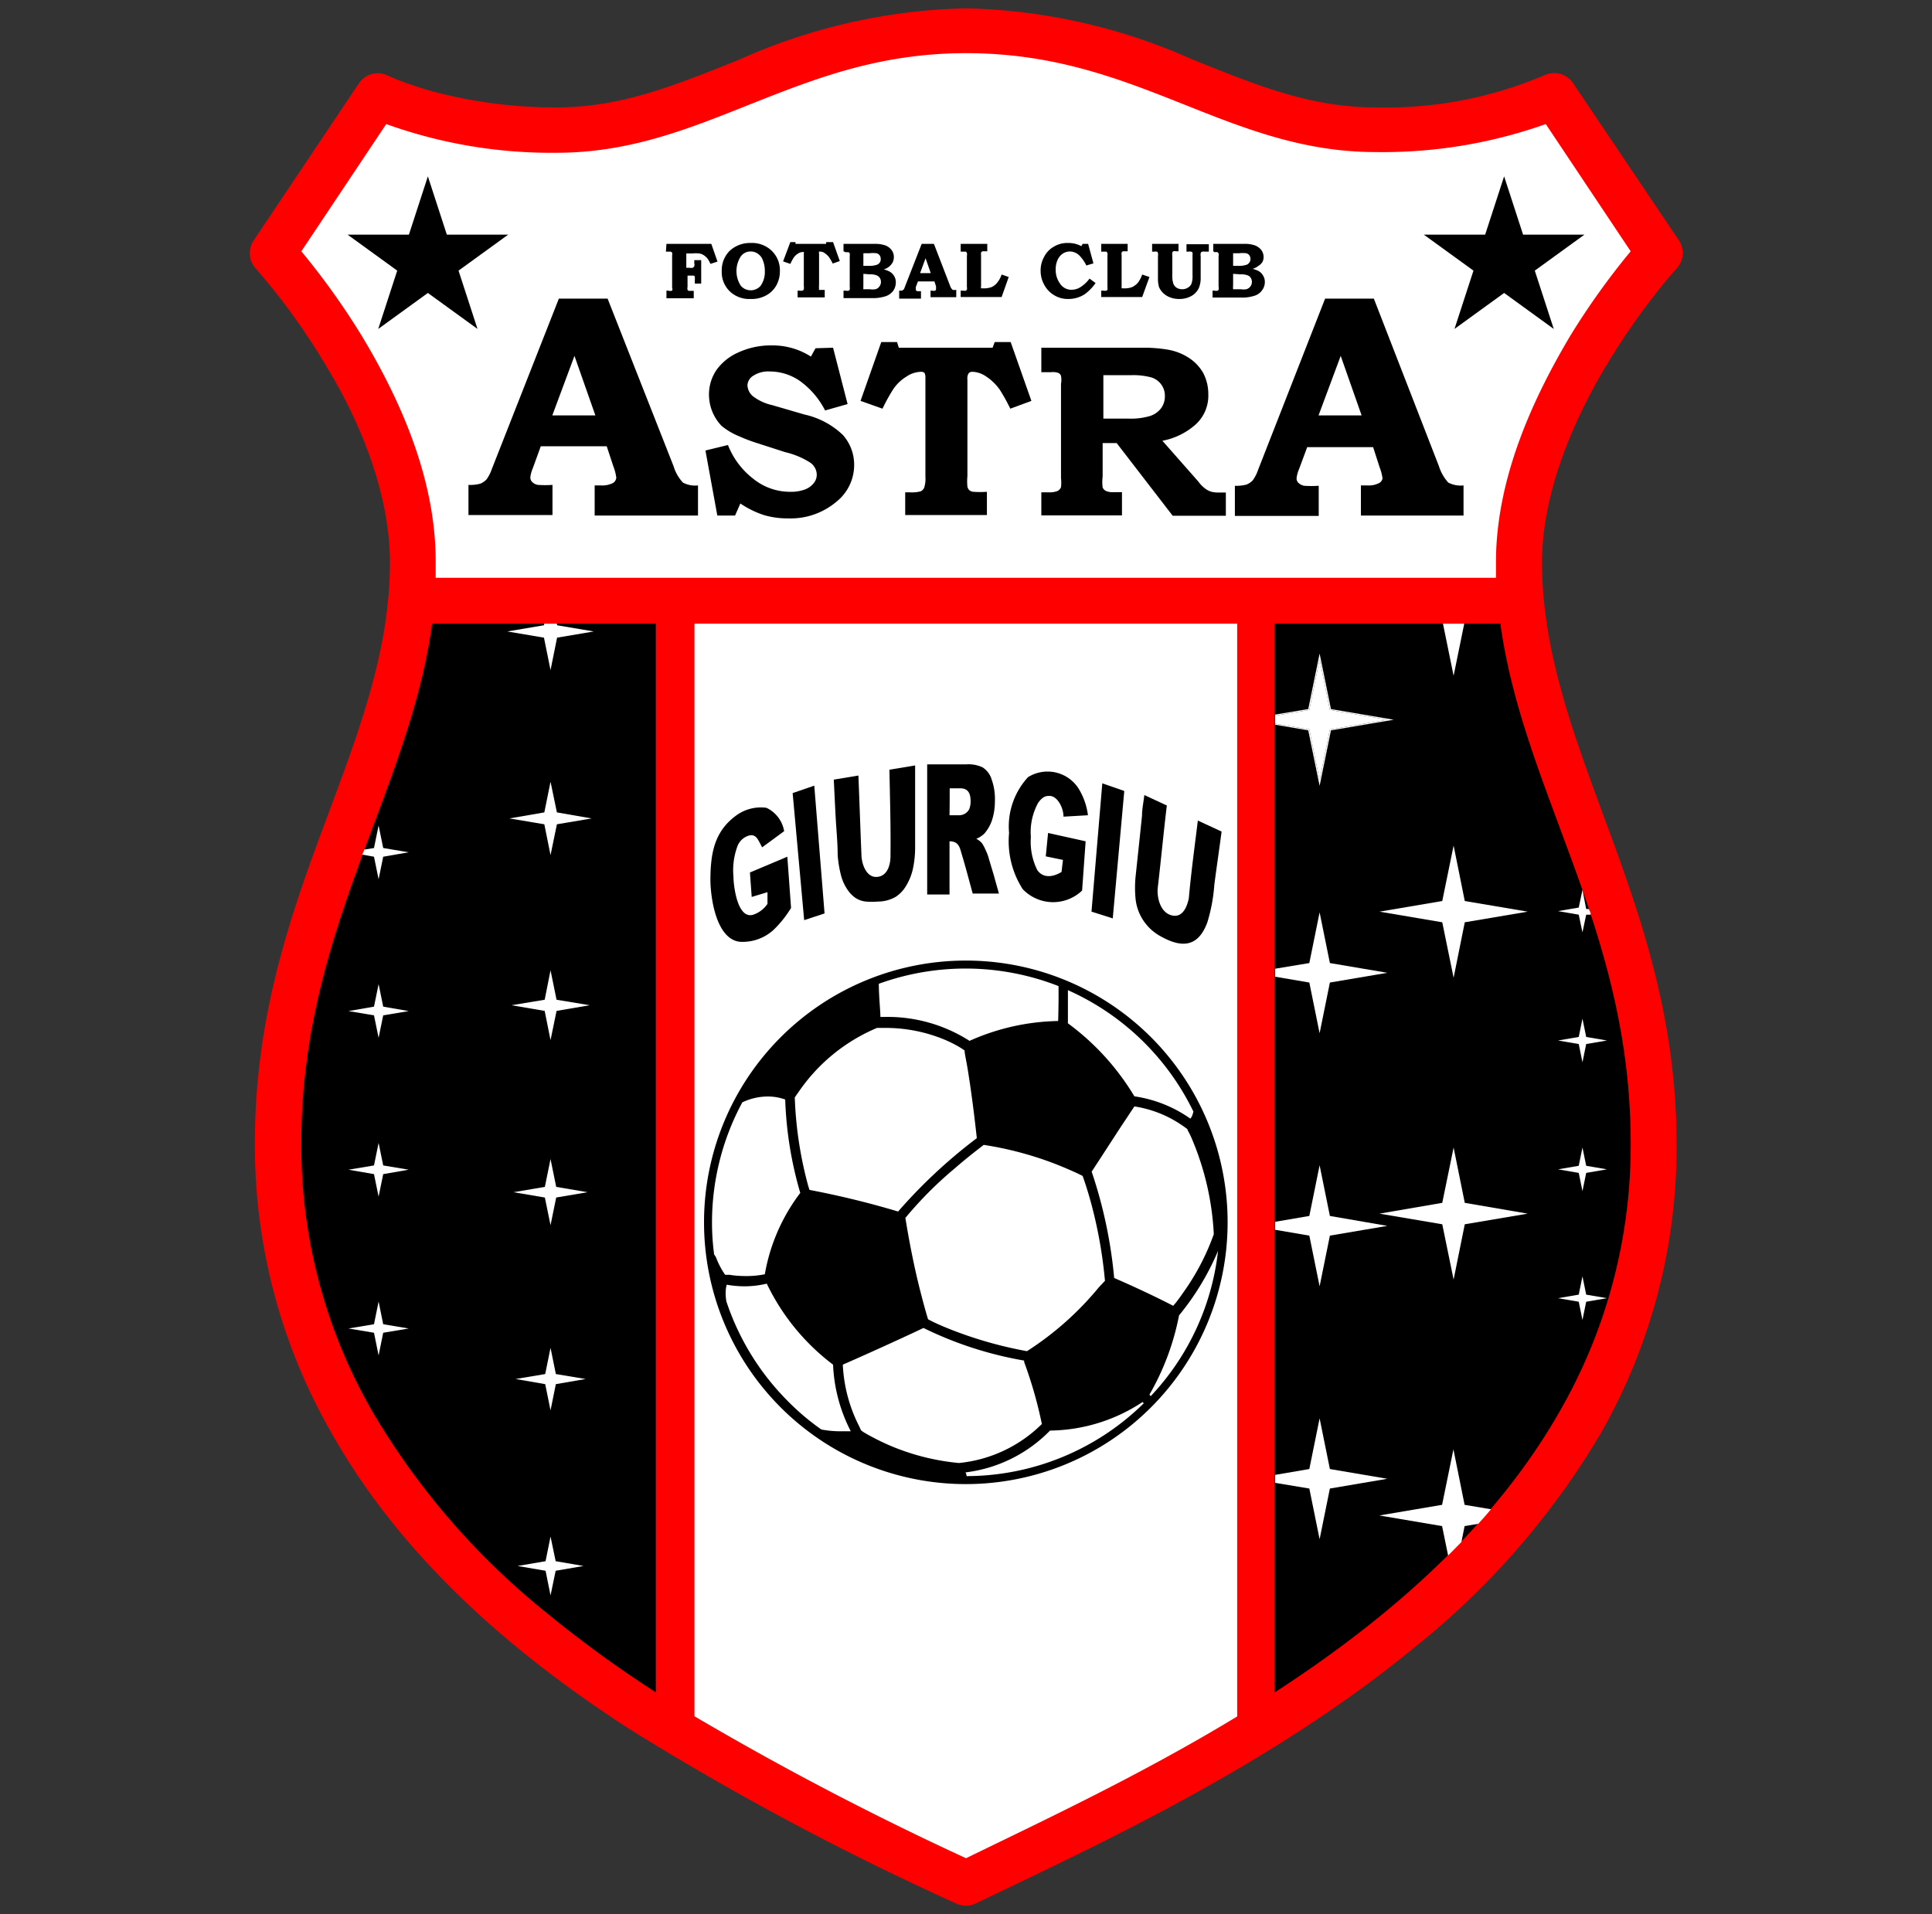 <svg id="Layer_1" data-name="Layer 1" xmlns="http://www.w3.org/2000/svg" viewBox="0 0 109 108"><rect x="0" y="0" width="109" height="108" fill="#333333" stroke="none"/><defs><style>.cls-1{fill:red;}.cls-2{fill:#fff;}</style></defs><path class="cls-1" d="M87,31.72c0-4,1.85-8.2,3.78-11.35a38.41,38.41,0,0,1,2.64-3.81c.36-.46.66-.82.86-1.06l.24-.27.08-.09a1.28,1.28,0,0,0,.12-1.58L88.75,4.69a1.29,1.29,0,0,0-1.65-.43h0a22.84,22.84,0,0,1-9.51,1.8c-3.7,0-6.78-1.29-10.33-2.71A32.92,32.92,0,0,0,54.5.47,32.92,32.92,0,0,0,41.74,3.35c-3.55,1.42-6.63,2.71-10.33,2.71a26.72,26.72,0,0,1-7.06-.92c-.82-.23-1.45-.46-1.87-.62L22,4.32l-.1-.05h0a1.29,1.29,0,0,0-1.65.43l-5.94,8.87a1.28,1.28,0,0,0,.12,1.58l.08.09A37.71,37.71,0,0,1,18.61,21C20.41,24,22,28,22,31.72c0,5.1-1.81,9.72-3.73,14.88s-3.89,10.82-3.89,17.89A32.56,32.56,0,0,0,18.73,80.9C22.75,88,29,93.35,35.56,97.59a158.34,158.34,0,0,0,18.38,9.81,1.27,1.27,0,0,0,1.12,0c6.76-3.26,16.56-7.71,24.75-14.45a44.19,44.19,0,0,0,10.46-12,32.56,32.56,0,0,0,4.32-16.41c0-7.07-2-12.75-3.89-17.89S87,36.82,87,31.72Z"/><path class="cls-2" d="M20.44,19A41.34,41.34,0,0,0,17,14.18L21.79,7a27.48,27.48,0,0,0,9.62,1.62c4.32,0,7.79-1.5,11.28-2.88S49.75,3,54.5,3s8.3,1.31,11.81,2.7,7,2.88,11.28,2.88A27.48,27.48,0,0,0,87.21,7L92,14.18A41.34,41.34,0,0,0,88.56,19c-2,3.38-4.15,7.9-4.16,12.69,0,.3,0,.61,0,.91H24.58c0-.3,0-.61,0-.91C24.59,26.93,22.49,22.41,20.44,19Z"/><path d="M30.83,91A41.55,41.55,0,0,1,21,79.63a30,30,0,0,1-4-15.14c0-6.59,1.83-11.88,3.73-17,1.5-4.05,3.06-8,3.65-12.3H37v60.3A65.94,65.94,0,0,1,30.83,91Z"/><path class="cls-2" d="M39.18,96.84V35.19H69.8V96.85c-5.4,3.28-10.89,5.85-15.3,8A172.21,172.21,0,0,1,39.18,96.84Z"/><path d="M88,79.63c-3.72,6.54-9.67,11.7-16,15.81l-.1.06V35.19H84.65c.59,4.31,2.15,8.25,3.64,12.3C90.2,52.61,92,57.9,92,64.49A30,30,0,0,1,88,79.63Z"/><path d="M31.53,16.85h2.75L38,26.3a2.37,2.37,0,0,0,.53.93,1.47,1.47,0,0,0,.85.16v1.7H33.55v-1.7h.35a1.33,1.33,0,0,0,.67-.13.38.38,0,0,0,.2-.31,2.76,2.76,0,0,0-.17-.65l-.37-1.12H30.51l-.45,1.24a1.8,1.8,0,0,0-.14.52.35.35,0,0,0,.1.25.57.57,0,0,0,.33.17,6,6,0,0,0,.82,0v1.7H26.43v-1.7a2.18,2.18,0,0,0,.67-.07,1,1,0,0,0,.35-.24,2.22,2.22,0,0,0,.3-.59Zm-.37,6.59h2.43l-1.18-3.36Z"/><path d="M47,19.62l.82,3.18-1.27.36a4.64,4.64,0,0,0-1.43-1.67,3,3,0,0,0-1.7-.53,1.55,1.55,0,0,0-.92.24.67.67,0,0,0-.33.53.85.85,0,0,0,.3.62,2.75,2.75,0,0,0,1.1.51l1.82.53a4.54,4.54,0,0,1,2.16,1.15,2.52,2.52,0,0,1,.64,1.69,2.65,2.65,0,0,1-1,2.08,4,4,0,0,1-2.72.94,4.65,4.65,0,0,1-1.38-.19,5.36,5.36,0,0,1-1.32-.65l-.3.68h-1l-.67-3.67,1.27-.31A4.45,4.45,0,0,0,42.48,27a3.3,3.3,0,0,0,2.08.75,2.3,2.3,0,0,0,.85-.13,1.14,1.14,0,0,0,.5-.36.74.74,0,0,0,.17-.47.84.84,0,0,0-.39-.7,4.59,4.59,0,0,0-1.4-.58L42.71,25a8.78,8.78,0,0,1-1-.38,3.81,3.81,0,0,1-1-.59A2.55,2.55,0,0,1,40,22.27a2.45,2.45,0,0,1,.42-1.39,3,3,0,0,1,1.25-1,4.36,4.36,0,0,1,1.86-.39,4,4,0,0,1,2.22.63l.26-.47Z"/><path d="M49.72,19.3h.89l.1.32H56l.12-.32h.9l1.17,3.32L57,23.06a10.69,10.69,0,0,0-.6-1.08,2.91,2.91,0,0,0-.83-.78,1.4,1.4,0,0,0-.7-.22.27.27,0,0,0-.22.08.57.57,0,0,0-.07.36v5.44a3.07,3.07,0,0,0,0,.6.39.39,0,0,0,.11.2.4.4,0,0,0,.23.09,5.44,5.44,0,0,0,.76,0v1.31H51.07V27.78h.28a1.84,1.84,0,0,0,.6-.06.41.41,0,0,0,.19-.2,1.62,1.62,0,0,0,.07-.61V21.34a.64.64,0,0,0-.05-.3.32.32,0,0,0-.23-.06,1.52,1.52,0,0,0-.79.27,2.38,2.38,0,0,0-.77.75,9.71,9.71,0,0,0-.58,1.06l-1.24-.44Z"/><path d="M58.75,19.62H64.6a8,8,0,0,1,1.23.1,3.16,3.16,0,0,1,1.21.45,2.49,2.49,0,0,1,.84.87,2.53,2.53,0,0,1,.29,1.2A2.19,2.19,0,0,1,67.4,24a3.91,3.91,0,0,1-1.82.87l2,2.27.08.1a1.81,1.81,0,0,0,.35.34,1.15,1.15,0,0,0,.31.16,1.58,1.58,0,0,0,.43.05h.41v1.31h-3L63,25h-.79v1.88a2.52,2.52,0,0,0,0,.63.41.41,0,0,0,.18.19,1,1,0,0,0,.48.07h.43v1.31H58.75V27.78h.43a1.25,1.25,0,0,0,.47-.07.41.41,0,0,0,.21-.22,2.25,2.25,0,0,0,0-.51V21.66a1.25,1.25,0,0,0,0-.45.27.27,0,0,0-.16-.17A.92.92,0,0,0,59.3,21h-.55Zm3.5,1.55v2.45h1.4a3.8,3.8,0,0,0,1.24-.15,1.27,1.27,0,0,0,.62-.44,1.13,1.13,0,0,0,.21-.69,1.06,1.06,0,0,0-.2-.64,1.1,1.1,0,0,0-.55-.4,3.86,3.86,0,0,0-1.16-.13Z"/><path d="M74.76,16.85h2.75l3.67,9.45a2.51,2.51,0,0,0,.53.93,1.51,1.51,0,0,0,.86.16v1.7H76.78v-1.7h.35a1.3,1.3,0,0,0,.67-.13A.38.38,0,0,0,78,27a2.76,2.76,0,0,0-.17-.65l-.36-1.12H73.75l-.46,1.24a1.8,1.8,0,0,0-.14.52.35.35,0,0,0,.1.25.64.64,0,0,0,.33.17,6.16,6.16,0,0,0,.82,0v1.7H69.67v-1.7a2.15,2.15,0,0,0,.66-.07,1,1,0,0,0,.35-.24,2.22,2.22,0,0,0,.3-.59Zm-.37,6.59h2.43l-1.18-3.36Z"/><path d="M37.6,13.76h2.53l.35,1-.4.13a1.3,1.3,0,0,0-.18-.32.91.91,0,0,0-.21-.18.62.62,0,0,0-.26-.09,1.48,1.48,0,0,0-.34,0h-.37v.81h.19a.4.4,0,0,0,.17,0,.2.2,0,0,0,.09-.09.34.34,0,0,0,0-.17v-.17h.39V16H39.2v-.19a.39.39,0,0,0,0-.13.22.22,0,0,0,0-.08.14.14,0,0,0-.08-.05h-.33v.64a.32.32,0,0,0,0,.16.17.17,0,0,0,.06.06l.17,0h.12v.42H37.6V16.4h.1a.37.37,0,0,0,.22,0,.23.23,0,0,0,0-.17V14.42a.51.51,0,0,0,0-.16.22.22,0,0,0-.07-.06l-.18,0h-.1Z"/><path d="M42.36,13.71a1.6,1.6,0,0,1,1.18.44A1.53,1.53,0,0,1,44,15.29a1.63,1.63,0,0,1-.21.83,1.44,1.44,0,0,1-.57.55,1.7,1.7,0,0,1-.87.2,1.6,1.6,0,0,1-1.11-.37,1.5,1.5,0,0,1-.52-1.2,1.55,1.55,0,0,1,.45-1.15A1.69,1.69,0,0,1,42.36,13.71Zm0,.48a.67.67,0,0,0-.56.27,1.52,1.52,0,0,0,0,1.67.74.74,0,0,0,1.11,0,1.34,1.34,0,0,0,.24-.83,1.55,1.55,0,0,0-.11-.61.72.72,0,0,0-.28-.37A.67.67,0,0,0,42.37,14.19Z"/><path d="M44.59,13.66h.29l0,.1h1.73l0-.1H47l.38,1.07-.4.14a3.17,3.17,0,0,0-.2-.35,1.06,1.06,0,0,0-.27-.25.38.38,0,0,0-.22-.07.1.1,0,0,0-.08,0,.25.25,0,0,0,0,.11V16.1a.77.77,0,0,0,0,.19.15.15,0,0,0,0,.07l.08,0h.24v.42H45V16.4h.09a.66.66,0,0,0,.19,0,.23.23,0,0,0,.07-.07.75.75,0,0,0,0-.2V14.32a.19.19,0,0,0,0-.1l-.07,0a.51.51,0,0,0-.26.09.8.8,0,0,0-.25.24,2.6,2.6,0,0,0-.18.34l-.41-.14Z"/><path d="M47.59,14.18v-.42h1.74a1.79,1.79,0,0,1,.63.09.81.81,0,0,1,.35.27.66.66,0,0,1,.12.38.72.72,0,0,1-.06.29.82.82,0,0,1-.51.41,1.56,1.56,0,0,1,.32.12.68.68,0,0,1,.36.63.82.82,0,0,1-.14.45.89.89,0,0,1-.42.31,2.23,2.23,0,0,1-.78.11H47.59V16.4h.12a.34.34,0,0,0,.17,0,.1.1,0,0,0,.06-.05.77.77,0,0,0,0-.18v-1.7a.77.77,0,0,0,0-.18l-.06-.06-.17,0Zm1.12.82h.34a1.27,1.27,0,0,0,.39-.05.33.33,0,0,0,.25-.33.37.37,0,0,0-.06-.21.29.29,0,0,0-.18-.12,1.62,1.62,0,0,0-.4,0h-.34Zm0,.45v.66a1.48,1.48,0,0,0,0,.16.07.07,0,0,0,0,.05h.36a1,1,0,0,0,.32,0,.37.37,0,0,0,.22-.15.4.4,0,0,0,.09-.27.38.38,0,0,0-.26-.37.94.94,0,0,0-.38-.05Z"/><path d="M52,13.76h.69l.91,2.36a.53.53,0,0,0,.14.23.36.36,0,0,0,.21,0v.42H52.5V16.4h.09a.34.34,0,0,0,.17,0,.1.1,0,0,0,.05-.08s0-.08,0-.16l-.09-.28h-.93l-.12.31a.66.66,0,0,0,0,.13s0,0,0,.06l.08.05h.21v.42H50.73V16.4l.16,0,.09-.06a.53.53,0,0,0,.07-.15Zm-.09,1.65h.6l-.29-.84Z"/><path d="M54.2,13.76h1.5v.42h-.27a.19.19,0,0,0-.08.07.46.46,0,0,0,0,.14v1.75a.35.35,0,0,0,0,.13.08.08,0,0,0,0,0h.12a1.26,1.26,0,0,0,.47-.07.85.85,0,0,0,.32-.25,1.42,1.42,0,0,0,.25-.46l.4.14-.4,1.13H54.2V16.4h.15a.29.29,0,0,0,.14,0,.12.12,0,0,0,.06-.06.28.28,0,0,0,0-.14V14.43a.3.3,0,0,0,0-.15.12.12,0,0,0-.06-.08l-.12,0H54.2Z"/><path d="M61.08,13.76h.31l.3,1.1-.4.12a2.2,2.2,0,0,0-.39-.56.78.78,0,0,0-.54-.23.75.75,0,0,0-.4.12.84.84,0,0,0-.29.35,1.27,1.27,0,0,0-.11.54,1.32,1.32,0,0,0,.25.81.76.76,0,0,0,.65.34.94.94,0,0,0,.5-.15,1.92,1.92,0,0,0,.51-.48l.34.25a2.63,2.63,0,0,1-.61.63,1.69,1.69,0,0,1-.94.27,1.47,1.47,0,0,1-.78-.21,1.49,1.49,0,0,1-.56-.58,1.6,1.6,0,0,1-.21-.81,1.57,1.57,0,0,1,.21-.8,1.35,1.35,0,0,1,.55-.56,1.46,1.46,0,0,1,.78-.2,1.55,1.55,0,0,1,.76.18Z"/><path d="M62.13,13.76h1.49v.42h-.27a.16.16,0,0,0-.07.07.26.26,0,0,0,0,.14v1.75a1.09,1.09,0,0,0,0,.13l0,0h.12a1.19,1.19,0,0,0,.47-.07,1,1,0,0,0,.33-.25,1.64,1.64,0,0,0,.24-.46l.41.14-.41,1.13H62.13V16.4h.14a.26.26,0,0,0,.14,0s.05,0,.07-.06a.46.46,0,0,0,0-.14V14.43a.49.49,0,0,0,0-.15.28.28,0,0,0-.06-.08l-.13,0h-.16Z"/><path d="M65,13.76h1.49v.42h-.14a.28.28,0,0,0-.15,0,.11.11,0,0,0-.06.07.62.62,0,0,0,0,.18v1.11a1.37,1.37,0,0,0,.06.47.48.48,0,0,0,.19.23.62.62,0,0,0,.31.08.59.59,0,0,0,.32-.09.47.47,0,0,0,.2-.22,1.21,1.21,0,0,0,.06-.45V14.37a.27.27,0,0,0,0-.11.13.13,0,0,0-.07-.06.42.42,0,0,0-.16,0h-.11v-.42h1.26v.42H68a.53.53,0,0,0-.18,0,.16.16,0,0,0-.08.08.53.53,0,0,0,0,.18v1.21a1.47,1.47,0,0,1-.09.55,1,1,0,0,1-.43.48,1.38,1.38,0,0,1-.69.17,1.36,1.36,0,0,1-.51-.09,1.11,1.11,0,0,1-.39-.24,1.06,1.06,0,0,1-.24-.34,1.79,1.79,0,0,1-.06-.53V14.48a.91.91,0,0,0,0-.21.13.13,0,0,0-.06-.07.4.4,0,0,0-.15,0H65Z"/><path d="M68.45,14.18v-.42h1.74a1.73,1.73,0,0,1,.62.09.84.84,0,0,1,.36.27.66.66,0,0,1,.12.38.59.59,0,0,1-.07.29A.69.69,0,0,1,71,15a.93.93,0,0,1-.33.17,1.47,1.47,0,0,1,.33.12.65.65,0,0,1,.26.26.66.66,0,0,1,.1.37.76.76,0,0,1-.15.45.82.82,0,0,1-.41.31,2.25,2.25,0,0,1-.79.11h-1.6V16.4h.12a.28.28,0,0,0,.16,0,.1.1,0,0,0,.06-.05.39.39,0,0,0,0-.18v-1.7a.39.39,0,0,0,0-.18l-.06-.06a.47.47,0,0,0-.16,0Zm1.12.82h.33a1.18,1.18,0,0,0,.39-.05.3.3,0,0,0,.19-.13.31.31,0,0,0,.07-.2.37.37,0,0,0-.06-.21.29.29,0,0,0-.18-.12,1.65,1.65,0,0,0-.41,0h-.33Zm0,.45v.66a.5.5,0,0,0,0,.16.07.07,0,0,0,0,.05H70a1,1,0,0,0,.32,0,.43.43,0,0,0,.31-.42.42.42,0,0,0-.07-.23.35.35,0,0,0-.19-.14,1,1,0,0,0-.39-.05Z"/><polygon points="25.87 15.27 28.67 13.24 25.21 13.24 24.14 9.95 23.07 13.24 19.61 13.24 22.41 15.27 21.34 18.56 24.14 16.53 26.94 18.56 25.87 15.27"/><polygon points="86.59 15.27 89.39 13.24 85.93 13.24 84.86 9.95 83.79 13.24 80.33 13.24 83.13 15.27 82.06 18.56 84.86 16.53 87.66 18.56 86.59 15.27"/><path d="M54.49,54.2A14.77,14.77,0,1,0,69.26,69,14.76,14.76,0,0,0,54.49,54.2Z"/><path class="cls-2" d="M40.29,70.78A13.53,13.53,0,0,1,40.17,69a14.29,14.29,0,0,1,1.71-6.8,3.37,3.37,0,0,1,1.42-.33h0a2.88,2.88,0,0,1,1,.17,21.14,21.14,0,0,0,.85,5.27,10.55,10.55,0,0,0-2,4.59A5.24,5.24,0,0,1,42,72a5.66,5.66,0,0,1-.85-.07l-.24,0a4.45,4.45,0,0,1-.52-1Z"/><path class="cls-2" d="M62,72.63a17.39,17.39,0,0,1-4.06,3.61,22.85,22.85,0,0,1-4.19-1.18c-.49-.19-.87-.36-1.12-.48l-.27-.14c-.07-.22-.23-.77-.43-1.56-.26-1-.58-2.48-.85-4.16a21.55,21.55,0,0,1,2.78-2.79c.76-.66,1.41-1.15,1.64-1.33a19.3,19.3,0,0,1,4,1.06c.52.2.94.39,1.23.52l.35.17c.08.23.3.85.53,1.73a25.78,25.78,0,0,1,.73,4.19Z"/><path class="cls-2" d="M63.21,63.62,64,62.43a6.48,6.48,0,0,1,2.13.72,7.69,7.69,0,0,1,.67.42l.19.14c0,.06.1.2.19.4a15.68,15.68,0,0,1,1.3,5.53,13.3,13.3,0,0,1-1.52,3c-.26.38-.48.69-.65.9l-.12.14c-.46-.24-1.67-.85-3.33-1.57a26.19,26.19,0,0,0-1.27-6C62.11,65.32,62.72,64.37,63.21,63.62Z"/><path class="cls-2" d="M49.92,58a8.68,8.68,0,0,1,3.39.67,7.17,7.17,0,0,1,.9.46l.21.14c0,.2.12.66.22,1.34.14.88.31,2.13.47,3.61a29.23,29.23,0,0,0-4.44,4.14,49.92,49.92,0,0,0-5-1.22l-.07-.22a21.73,21.73,0,0,1-.76-5l.28-.4A10.08,10.08,0,0,1,49.48,58Z"/><path class="cls-2" d="M50.15,81.54c-.5-.22-.9-.43-1.17-.58s-.3-.18-.36-.22-.08-.13-.14-.25A8.49,8.49,0,0,1,47.55,77c1.63-.71,4-1.8,4.55-2.07a20.9,20.9,0,0,0,5.68,1.84l0,.08a24,24,0,0,1,1,3.5,7.71,7.71,0,0,1-4.68,2.2A13,13,0,0,1,50.15,81.54Z"/><path class="cls-2" d="M67.24,63l-.08.12A7.29,7.29,0,0,0,64,61.86a14.12,14.12,0,0,0-3.75-4.12c0-.3,0-1,0-1.87a14.36,14.36,0,0,1,7.08,6.85A1.57,1.57,0,0,1,67.24,63Z"/><path class="cls-2" d="M59.7,57.61a12.75,12.75,0,0,0-5,1.12,8.59,8.59,0,0,0-4.79-1.35h-.24c0-.36-.08-1.05-.09-1.87a14.38,14.38,0,0,1,10.14.13C59.73,56.5,59.71,57.23,59.7,57.61Z"/><path class="cls-2" d="M41,72.49a5.91,5.91,0,0,0,1,.09,5.44,5.44,0,0,0,1.26-.15A12.46,12.46,0,0,0,47,77a9,9,0,0,0,1,3.76c-.23,0-.45,0-.66,0h0a6,6,0,0,1-1-.1,13.48,13.48,0,0,1-1.87-1.58,14.38,14.38,0,0,1-3.49-5.65C40.91,73,40.94,72.71,41,72.49Z"/><path class="cls-2" d="M59.24,80.72a9.65,9.65,0,0,0,5.22-1.61l.07.07a14.3,14.3,0,0,1-10,4.11q0-.12-.06-.21A8,8,0,0,0,59.24,80.72Z"/><path class="cls-2" d="M66.52,74.22a14.74,14.74,0,0,0,2.2-3.64,14.23,14.23,0,0,1-3.8,8.2l-.07-.09A14.38,14.38,0,0,0,66.52,74.22Z"/><path class="cls-2" d="M21.36,49.61l.26-1.27,1.44-.25-1.44-.24-.26-1.27-.26,1.27-.56.09c0,.1-.07.19-.11.28l.67.12Z"/><polygon class="cls-2" points="21.36 55.53 21.1 56.8 19.66 57.05 21.1 57.29 21.36 58.56 21.62 57.29 23.06 57.05 21.62 56.8 21.36 55.53"/><polygon class="cls-2" points="21.36 64.49 21.1 65.76 19.66 66 21.1 66.25 21.36 67.52 21.62 66.25 23.06 66 21.62 65.76 21.36 64.49"/><polygon class="cls-2" points="21.36 73.44 21.1 74.72 19.66 74.96 21.1 75.2 21.36 76.48 21.62 75.2 23.06 74.96 21.62 74.72 21.36 73.44"/><polygon class="cls-2" points="28.62 35.63 30.69 35.98 31.06 37.81 31.43 35.98 33.5 35.63 31.43 35.28 31.42 35.19 30.71 35.19 30.69 35.28 28.62 35.63"/><polygon class="cls-2" points="31.06 44.11 30.71 45.84 28.74 46.18 30.71 46.51 31.06 48.25 31.42 46.51 33.38 46.18 31.42 45.84 31.06 44.11"/><polygon class="cls-2" points="31.06 54.75 30.73 56.41 28.86 56.72 30.73 57.04 31.06 58.69 31.4 57.04 33.27 56.72 31.4 56.41 31.06 54.75"/><polygon class="cls-2" points="31.06 65.4 30.74 66.97 28.97 67.27 30.74 67.57 31.06 69.13 31.38 67.57 33.15 67.27 31.38 66.97 31.06 65.4"/><polygon class="cls-2" points="31.06 76.05 30.76 77.53 29.09 77.81 30.76 78.1 31.06 79.58 31.36 78.1 33.04 77.81 31.36 77.53 31.06 76.05"/><polygon class="cls-2" points="31.06 86.7 30.78 88.09 29.2 88.36 30.78 88.63 31.06 90.02 31.35 88.63 32.92 88.36 31.35 88.09 31.06 86.7"/><polygon class="cls-2" points="82.01 47.71 81.37 50.84 77.83 51.44 81.37 52.04 82.01 55.17 82.64 52.04 86.19 51.44 82.64 50.84 82.01 47.71"/><path class="cls-2" d="M89.28,50.21l-.21,1-1.17.2,1.17.2.21,1,.21-1,.26,0c0-.11-.07-.22-.11-.32l-.15,0Z"/><polygon class="cls-2" points="89.28 59.94 89.49 58.91 90.66 58.71 89.49 58.51 89.28 57.48 89.07 58.51 87.9 58.71 89.07 58.91 89.28 59.94"/><polygon class="cls-2" points="89.28 67.21 89.49 66.18 90.66 65.98 89.49 65.78 89.28 64.75 89.07 65.78 87.9 65.98 89.07 66.18 89.28 67.21"/><polygon class="cls-2" points="89.28 74.48 89.49 73.45 90.66 73.25 89.49 73.05 89.28 72.02 89.07 73.05 87.9 73.25 89.07 73.45 89.28 74.48"/><polygon class="cls-2" points="82.01 64.75 81.37 67.87 77.83 68.48 81.37 69.08 82.01 72.2 82.64 69.08 86.19 68.48 82.64 67.87 82.01 64.75"/><polygon class="cls-2" points="74.45 44.34 75.09 41.21 78.63 40.61 75.09 40.01 74.45 36.88 73.81 40.01 71.94 40.32 71.94 40.38 73.87 40.06 74.45 37.2 75.03 40.06 78.27 40.61 75.03 41.16 74.45 44.02 73.87 41.16 71.94 40.83 71.94 40.89 73.81 41.21 74.45 44.34"/><polygon class="cls-2" points="73.87 41.16 74.45 44.02 75.03 41.16 78.27 40.61 75.03 40.06 74.45 37.2 73.87 40.06 71.94 40.38 71.94 40.83 73.87 41.16"/><polygon class="cls-2" points="74.45 58.3 75.03 55.44 78.27 54.89 75.03 54.34 74.45 51.48 73.87 54.34 71.94 54.66 71.94 55.11 73.87 55.44 74.45 58.3"/><polygon class="cls-2" points="74.45 72.58 75.03 69.72 78.27 69.17 75.03 68.61 74.45 65.75 73.87 68.61 71.94 68.94 71.94 69.39 73.87 69.72 74.45 72.58"/><polygon class="cls-2" points="74.45 86.85 75.03 83.99 78.27 83.44 75.03 82.89 74.45 80.03 73.87 82.89 71.94 83.22 71.94 83.67 73.87 83.99 74.45 86.85"/><path class="cls-2" d="M82,81.78l-.64,3.13-3.54.6,3.54.6.34,1.66.75-.76.18-.9.77-.13c.25-.27.49-.54.72-.82l-1.49-.25Z"/><polygon class="cls-2" points="82.61 35.19 81.41 35.19 82.01 38.13 82.61 35.19"/><path d="M52.31,50.44c0-1.16,0-2.35,0-3.56s0-2.48,0-3.75l1.1,0,1.09,0a1.86,1.86,0,0,1,.94.17,1.23,1.23,0,0,1,.51.69,3.26,3.26,0,0,1,.18,1.23,3.4,3.4,0,0,1-.17,1.08,2.23,2.23,0,0,1-.42.73,1.41,1.41,0,0,1-.46.3,1,1,0,0,1,.33.26,2.32,2.32,0,0,1,.2.38,2.48,2.48,0,0,1,.17.45l.3,1c.09.34.19.68.28,1H54.88c-.21-.75-.4-1.5-.62-2.22-.11-.38-.17-.73-.69-.73v3H52.31ZM53.57,46h.55a.64.64,0,0,0,.56-.34,1.19,1.19,0,0,0,.08-.44c0-.43-.12-.75-.61-.74h-.57C53.58,45,53.58,45.54,53.57,46Z"/><path d="M50.18,43.43l1.45-.24v2.35c0,.76,0,1.51,0,2.24A5.83,5.83,0,0,1,51.51,49a3.16,3.16,0,0,1-.4,1,1.84,1.84,0,0,1-.57.6,2,2,0,0,1-1,.27,4.16,4.16,0,0,1-.69,0,1.28,1.28,0,0,1-.62-.23,1.84,1.84,0,0,1-.48-.54,2.53,2.53,0,0,1-.31-.74,6.46,6.46,0,0,1-.18-1.12c0-.68-.07-1.37-.11-2.07s-.07-1.44-.11-2.18l1.39-.23c.06,1.48.11,3,.17,4.45,0,.48.25,1.31.87,1.27s.78-.72.77-1.23C50.26,46.68,50.21,45,50.18,43.43Z"/><path d="M42.41,50.61l-.1-1.38,2.11-.89.21,2.89a6.1,6.1,0,0,1-1,1.25,2.59,2.59,0,0,1-1.89.66c-1.27-.14-1.63-2.27-1.66-3.41,0-1.47.17-2.76,1.42-3.69a2.35,2.35,0,0,1,1.74-.46,1.78,1.78,0,0,1,1,1.32L43,47.81c-.22-.38-.31-.78-.76-.66a1,1,0,0,0-.66.67,3.9,3.9,0,0,0-.2,1.64c0,.45.2,2.39,1.09,2.16A1.57,1.57,0,0,0,43.3,51l0-.66Z"/><path d="M67.58,46.3l1.34.62c-.13,1-.28,2-.41,3a9.46,9.46,0,0,1-.39,2.11c-.52,1.44-1.47,1.46-2.64.8a2.73,2.73,0,0,1-1.41-2.08,6.41,6.41,0,0,1,0-1.31l.12-1.13.12-1.13.12-1.15c0-.39.09-.78.13-1.17l1.27.59c-.18,1.5-.33,3.09-.51,4.63-.06.5.11,1.37.75,1.56s.9-.47,1-.95C67.2,49.23,67.4,47.78,67.58,46.3Z"/><path d="M59,48.32,59.13,47l2.12.47-.2,2.78a2.37,2.37,0,0,1-3.35-.08A5,5,0,0,1,56.93,47,4.11,4.11,0,0,1,58,43.85a2.08,2.08,0,0,1,2.81.58A3.74,3.74,0,0,1,61.38,46L60,46.08c0-.53-.36-1.17-.78-1.17-.18,0-.37,0-.65.39a3.43,3.43,0,0,0-.41,1.93,3.57,3.57,0,0,0,.36,1.86c.3.44.83.44,1.37.11l.08-.68Z"/><polygon points="44.72 44.75 45.94 44.33 46.52 51.54 45.37 51.92 44.72 44.75"/><polygon points="62.19 44.2 63.43 44.63 62.78 51.82 61.58 51.44 62.19 44.2"/></svg>